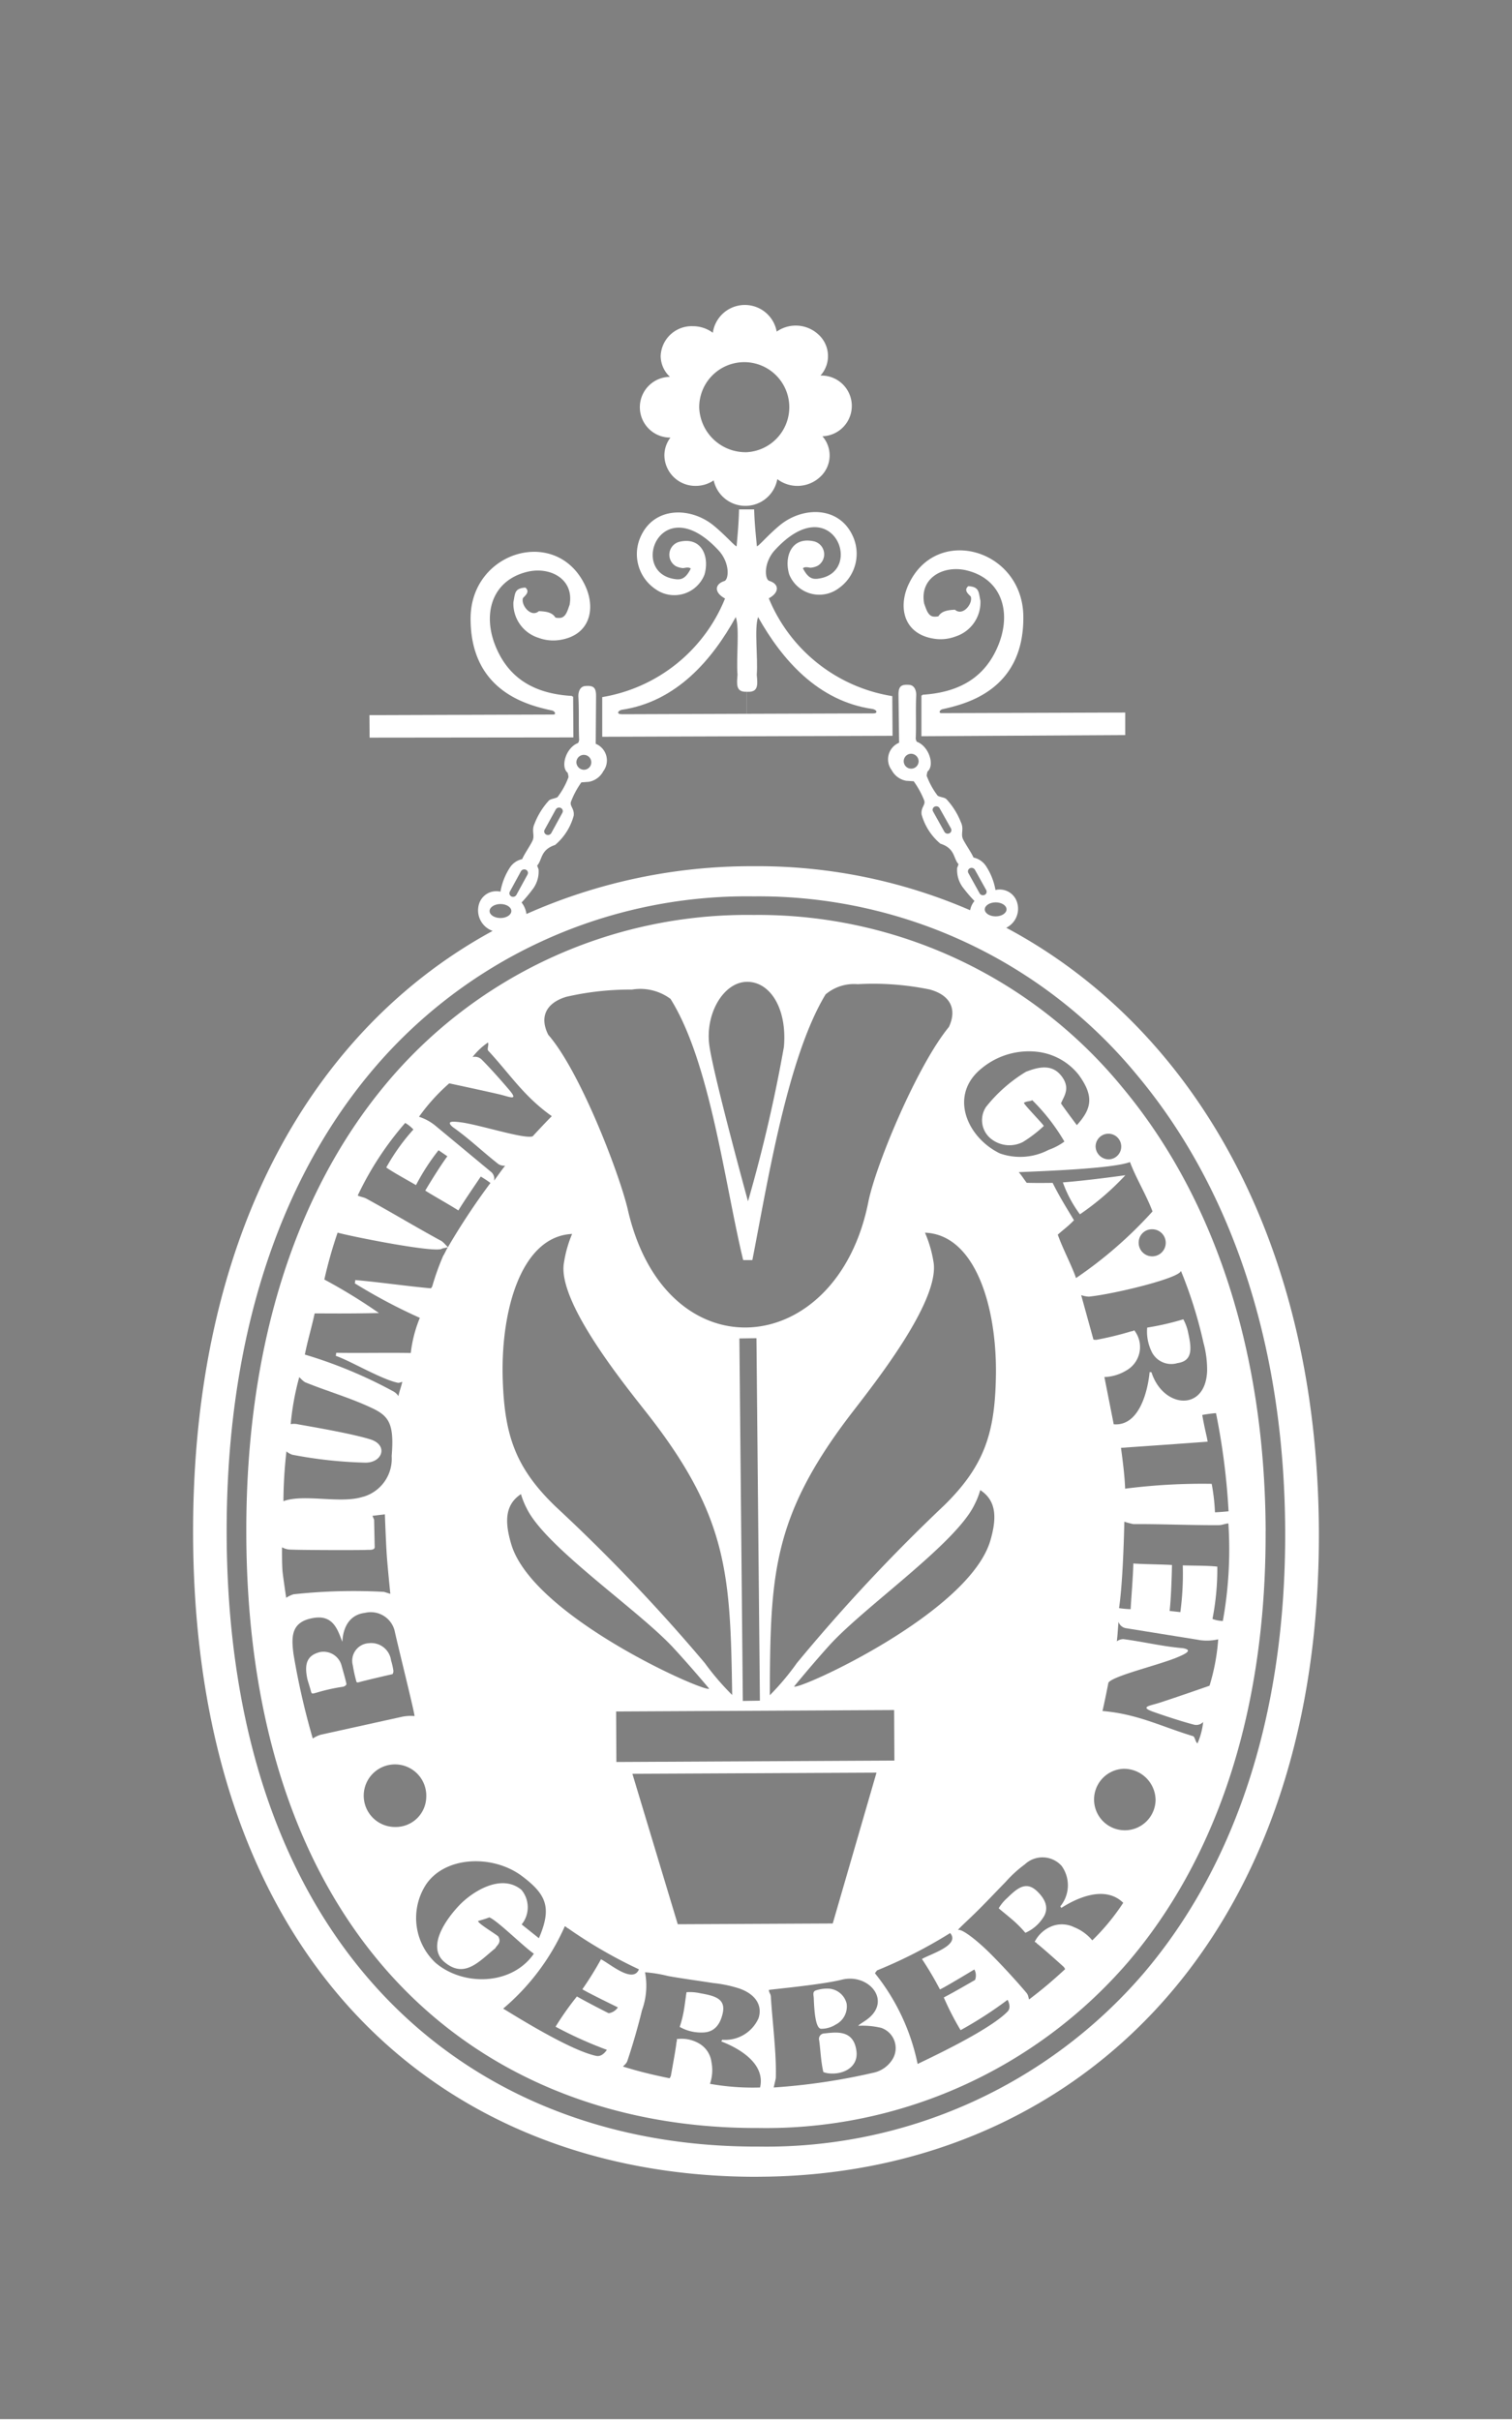 <svg xmlns="http://www.w3.org/2000/svg" xmlns:xlink="http://www.w3.org/1999/xlink" width="100" height="160" viewBox="0 0 100 160">
  <defs>
    <clipPath id="clip-path">
      <rect id="Rechteck_2" data-name="Rechteck 2" width="100" height="159.945" fill="gray"/>
    </clipPath>
  </defs>
  <g id="Gruppe_7" data-name="Gruppe 7" transform="translate(-100)">
    <g id="Logo" transform="translate(100)">
      <rect id="Rechteck_8" data-name="Rechteck 8" width="100" height="160" fill="#fff"/>
      <g id="Gruppe_3" data-name="Gruppe 3">
        <g id="Gruppe_1" data-name="Gruppe 1" clip-path="url(#clip-path)">
          <path id="Pfad_1" data-name="Pfad 1" d="M69.032,112.3a99.438,99.438,0,0,0,2.375-10.211c.221-2.53-.911-4.324-2.457-4.3s-2.781,2.131-2.467,4.256S69.032,112.3,69.032,112.3" transform="translate(-19.561 -32.874)" fill="gray"/>
          <path id="Pfad_2" data-name="Pfad 2" d="M72.529,186.526l2.895-9.974-16.145.078,3,9.946Z" transform="translate(-17.454 -59.353)" fill="gray"/>
          <path id="Pfad_3" data-name="Pfad 3" d="M82.422,122.772a7.942,7.942,0,0,1,.553,1.867c.541,2.627-4.154,8.424-5.529,10.23-5.172,6.8-5.249,10.666-5.286,18.487a17.053,17.053,0,0,0,1.789-2.129A116.709,116.709,0,0,1,83.694,140.8c2.685-2.635,3.367-4.827,3.421-8.62.063-4.522-1.372-9.281-4.693-9.407" transform="translate(-21.247 -41.273)" fill="gray"/>
          <path id="Pfad_4" data-name="Pfad 4" d="M70.437,133.283l-1.129.017.228,23.966,1.129-.017Z" transform="translate(-20.407 -44.807)" fill="gray"/>
          <path id="Pfad_5" data-name="Pfad 5" d="M51.71,122.9c-3.319.158-4.7,4.93-4.592,9.452.1,3.793.8,5.977,3.514,8.586a117.083,117.083,0,0,1,9.853,10.332,17.435,17.435,0,0,0,1.811,2.113c-.119-7.82-.238-11.689-5.483-18.436-1.393-1.792-6.152-7.543-5.637-10.176a7.906,7.906,0,0,1,.534-1.872" transform="translate(-13.872 -41.317)" fill="gray"/>
          <path id="Pfad_6" data-name="Pfad 6" d="M60.9,161.672c-.913-1.084-1.686-1.96-2.361-2.692-2.316-2.512-8.441-6.643-9.7-9.214a5.2,5.2,0,0,1-.386-.954c-1.1.726-1.058,1.9-.646,3.3,1.423,4.842,12.959,9.888,13.092,9.559" transform="translate(-13.998 -50.027)" fill="gray"/>
          <path id="Pfad_7" data-name="Pfad 7" d="M87.429,151.714c.4-1.408.428-2.58-.679-3.3a5.206,5.206,0,0,1-.38.958c-1.228,2.582-7.31,6.773-9.6,9.307-.668.739-1.428,1.622-2.33,2.714.138.329,11.618-4.829,12.989-9.684" transform="translate(-21.918 -49.895)" fill="gray"/>
          <path id="Pfad_8" data-name="Pfad 8" d="M56.536,112.881c2.493,11.011,13.864,10.022,15.926-.512.534-2.55,3.256-9.017,5.32-11.525.578-1.241.027-2.131-1.276-2.479a18.516,18.516,0,0,0-4.762-.349,2.9,2.9,0,0,0-2.119.676c-2.545,4.2-3.856,12.557-4.842,17.565l-.591,0-.022-.025c-1.211-5-2.166-13.047-4.8-17.245a3.361,3.361,0,0,0-2.549-.615,18.891,18.891,0,0,0-4.336.476c-1.294.384-1.818,1.289-1.2,2.513,2.095,2.4,4.66,9.069,5.251,11.513" transform="translate(-15.024 -32.945)" fill="gray"/>
          <path id="Pfad_9" data-name="Pfad 9" d="M31.854,145.068a2.615,2.615,0,0,0,1.87-2.689c.171-2.05-.149-2.611-1.212-3.129-1.447-.7-3.052-1.156-4.485-1.739-.17-.069-.394-.346-.416-.347a17.635,17.635,0,0,0-.565,3.107,1.168,1.168,0,0,1,.5.012c.719.13,3.552.606,4.788,1,1.171.374.79,1.549-.364,1.532a29.023,29.023,0,0,1-4.811-.522,1.126,1.126,0,0,1-.394-.223,30.154,30.154,0,0,0-.2,3.293c1.384-.508,3.8.2,5.285-.3" transform="translate(-7.82 -46.111)" fill="gray"/>
          <path id="Pfad_10" data-name="Pfad 10" d="M33.17,155.946l.43.134s-.191-1.847-.245-2.7-.116-2.558-.116-2.558l-.821.1.109.261s.034,1.658.039,1.8c.006.235-.391.179-.544.191-.326.025-4.926.017-5.179-.031a1.291,1.291,0,0,1-.406-.14s-.014,1.2.042,1.679.233,1.658.233,1.658a1.929,1.929,0,0,1,.488-.231,37.005,37.005,0,0,1,5.97-.16" transform="translate(-7.784 -50.702)" fill="gray"/>
          <path id="Pfad_11" data-name="Pfad 11" d="M41.673,115.383c-.4.6-1.107,1.619-1.482,2.244-.594-.382-1.681-.984-2.192-1.313.468-.789,1.125-1.822,1.464-2.268l-.585-.4a14.534,14.534,0,0,0-1.491,2.306c-.733-.427-1.432-.8-1.966-1.164a13.487,13.487,0,0,1,1.794-2.513,2.376,2.376,0,0,0-.542-.435,20.9,20.9,0,0,0-3.14,4.8c.151.08.411.118.562.2,1.734.947,3.231,1.859,4.96,2.8.169.092.357.357.449.408a45.5,45.5,0,0,1,2.807-4.239,7.326,7.326,0,0,0-.639-.422" transform="translate(-9.874 -37.597)" fill="gray"/>
          <path id="Pfad_12" data-name="Pfad 12" d="M44,112.362a.6.6,0,0,1,.238.609c.2-.273.485-.686.731-.988a.753.753,0,0,1-.437-.1c-1.11-.87-1.911-1.664-3.016-2.446-.2-.168-.237-.264-.186-.315.087-.085.44-.042.77,0,1.262.18,4.183,1.125,4.691.915.338-.368.905-.976,1.263-1.33-1.858-1.316-2.769-2.783-4.213-4.337-.083-.089.073-.439-.015-.529a4.525,4.525,0,0,0-1.015.959.63.63,0,0,1,.593.154c.527.519,1.326,1.418,1.839,2.024.641.757.007.441-.672.283-1.173-.271-2.831-.622-3.3-.724a12.759,12.759,0,0,0-2,2.21,3.329,3.329,0,0,1,1.085.591Z" transform="translate(-11.559 -34.911)" fill="gray"/>
          <path id="Pfad_13" data-name="Pfad 13" d="M35.488,167.458c.036-.117-1.056-4.467-1.323-5.68a1.63,1.63,0,0,0-1.96-1.147c-1.549.189-1.471,1.964-1.49,1.91-.284-.7-.556-1.778-1.851-1.583-1.561.232-1.522,1.249-1.381,2.38a48.517,48.517,0,0,0,1.277,5.6,1.909,1.909,0,0,1,.544-.256l5.371-1.185a2.82,2.82,0,0,1,.814-.043m-4.71-1.942a12.077,12.077,0,0,0-1.738.384c-.379.106-.349.117-.437-.21-.066-.244-.183-.57-.217-.753-.185-.928-.01-1.495.847-1.711a1.238,1.238,0,0,1,1.445.947c.116.4.3,1.07.306,1.157,0,.127-.207.186-.207.186m3.258-.831c-.568.129-1.738.4-2.226.534-.18.05-.163-.041-.206-.195a8.585,8.585,0,0,1-.193-.911,1.162,1.162,0,0,1,1.061-1.474,1.321,1.321,0,0,1,1.466,1.142,4.448,4.448,0,0,1,.153.673.372.372,0,0,1-.056.231" transform="translate(-8.074 -53.994)" fill="gray"/>
          <path id="Pfad_14" data-name="Pfad 14" d="M85.156,75.074a.493.493,0,1,0,.521.491.506.506,0,0,0-.521-.491" transform="translate(-24.921 -25.238)" fill="gray"/>
          <path id="Pfad_15" data-name="Pfad 15" d="M58.192,67.886l8.254-.029L66.44,66.4c-.73.035-.648-.533-.6-1.12-.095-1.161.149-3.064-.116-3.82-1.554,2.814-3.914,5.593-7.54,6.131-.286.067-.351.307.008.291" transform="translate(-17.062 -20.663)" fill="gray"/>
          <path id="Pfad_16" data-name="Pfad 16" d="M87.882,80.432a.253.253,0,0,0-.332-.1.229.229,0,0,0-.1.317l.748,1.341a.254.254,0,0,0,.332.1.231.231,0,0,0,.105-.317Z" transform="translate(-25.739 -26.997)" fill="gray"/>
          <path id="Pfad_17" data-name="Pfad 17" d="M54.55,76.169a.493.493,0,1,0-.521-.491.509.509,0,0,0,.521.491" transform="translate(-15.908 -25.275)" fill="gray"/>
          <path id="Pfad_18" data-name="Pfad 18" d="M70.075,67.854l8.254-.027c.358.014.292-.226,0-.29-3.629-.514-6.009-3.278-7.585-6.081-.259.758,0,2.66-.087,3.821.051.587.139,1.154-.593,1.123l-.034,0-.051,0,.006,1.453Z" transform="translate(-20.607 -20.66)" fill="gray"/>
          <path id="Pfad_19" data-name="Pfad 19" d="M68.692,42.025a2.979,2.979,0,1,0-3.15-2.963,3.066,3.066,0,0,0,3.15,2.963" transform="translate(-19.298 -12.128)" fill="gray"/>
          <path id="Pfad_20" data-name="Pfad 20" d="M51.147,82.221a.256.256,0,0,0,.333-.1l.735-1.345a.229.229,0,0,0-.105-.316.256.256,0,0,0-.334.1L51.039,81.9a.229.229,0,0,0,.107.317" transform="translate(-15.02 -27.04)" fill="gray"/>
          <rect id="Rechteck_1" data-name="Rechteck 1" width="18.387" height="3.339" transform="translate(40.749 113.156) rotate(-0.295)" fill="gray"/>
          <path id="Pfad_21" data-name="Pfad 21" d="M47.878,88.379a.255.255,0,0,0,.332-.1l.736-1.346a.228.228,0,0,0-.1-.316.256.256,0,0,0-.335.1l-.735,1.346a.228.228,0,0,0,.107.316" transform="translate(-14.058 -29.11)" fill="gray"/>
          <path id="Pfad_22" data-name="Pfad 22" d="M46.614,90.966c.4,0,.718-.21.718-.464s-.325-.463-.721-.461-.718.21-.718.465.325.461.721.459" transform="translate(-13.513 -30.27)" fill="gray"/>
          <path id="Pfad_23" data-name="Pfad 23" d="M93.03,90.8c.4,0,.719-.21.719-.465s-.325-.462-.721-.46-.718.21-.718.465.325.461.72.46" transform="translate(-27.18 -30.214)" fill="gray"/>
          <path id="Pfad_24" data-name="Pfad 24" d="M91.84,88.224a.231.231,0,0,0,.1-.317l-.746-1.34a.254.254,0,0,0-.334-.1.229.229,0,0,0-.1.316l.744,1.34a.256.256,0,0,0,.336.1" transform="translate(-26.715 -29.06)" fill="gray"/>
          <path id="Pfad_25" data-name="Pfad 25" d="M34.764,133.581c.058-.3.194-.652.257-.941-.07,0-.2.075-.286.058-1.1-.226-3.154-1.457-4.115-1.783.029-.1.016-.134.036-.2,1.649.026,3.3-.014,4.926.013a8.7,8.7,0,0,1,.6-2.324,36.64,36.64,0,0,1-4.305-2.284.624.624,0,0,0,.032-.215c1.461.121,3.428.406,5,.546a.338.338,0,0,0,.1-.152,16.709,16.709,0,0,1,.714-1.989c.128-.2.19-.374.32-.593l0,0c-.017.043-.369.089-.393.11-.379.32-6.034-.809-6.907-1.057a29.366,29.366,0,0,0-.877,3.1,36.472,36.472,0,0,1,3.611,2.215c-2.227.05-3.493.02-4.252.027-.2.934-.456,1.753-.648,2.72a30.359,30.359,0,0,1,5.838,2.426.886.886,0,0,1,.347.318" transform="translate(-8.415 -41.273)" fill="gray"/>
          <path id="Pfad_26" data-name="Pfad 26" d="M110.811,142.631c-1.957.147-3.642.263-5.731.408.124.945.236,1.776.274,2.7a40.171,40.171,0,0,1,5.723-.321,12.867,12.867,0,0,1,.217,1.882c.072.007.585-.034.9-.064a44.974,44.974,0,0,0-.831-6.492,8.288,8.288,0,0,0-.91.123c.195,1.087.288,1.322.357,1.765" transform="translate(-30.94 -47.314)" fill="gray"/>
          <path id="Pfad_27" data-name="Pfad 27" d="M101.347,128.174l.813,2.944.175.015a21.393,21.393,0,0,0,2.36-.576c.073.03.123-.071.17-.045a1.781,1.781,0,0,1-.554,2.657,2.962,2.962,0,0,1-1.428.422l.617,3.123c1.751.146,2.273-2.365,2.373-3.451.049.006.1.011.123.011.761,2.382,3.576,2.643,3.681-.082a6.8,6.8,0,0,0-.245-1.881,29.1,29.1,0,0,0-1.489-4.744c-.046.479-4.441,1.544-6.082,1.708a1.776,1.776,0,0,1-.514-.1m4.365,2.148a18.277,18.277,0,0,0,2.39-.549,3.052,3.052,0,0,1,.329.925c.226,1.016.292,1.827-.71,1.969a1.437,1.437,0,0,1-1.724-.778,3.027,3.027,0,0,1-.284-1.567" transform="translate(-29.841 -42.547)" fill="gray"/>
          <path id="Pfad_28" data-name="Pfad 28" d="M106.739,123.283a.895.895,0,1,0,.891-.85.875.875,0,0,0-.891.85" transform="translate(-31.429 -41.159)" fill="gray"/>
          <path id="Pfad_29" data-name="Pfad 29" d="M38.231,178.02a2.069,2.069,0,1,0-2.059,1.962,2.017,2.017,0,0,0,2.059-1.962" transform="translate(-10.04 -59.19)" fill="gray"/>
          <path id="Pfad_30" data-name="Pfad 30" d="M109.736,162.733l-4.8-.771a.633.633,0,0,1-.532-.423c-.034.357-.059.879-.111,1.283a.752.752,0,0,1,.435-.145c1.43.193,2.554.481,3.936.6.263.046.35.111.33.185-.029.123-.359.273-.672.407-1.2.512-4.254,1.223-4.584,1.685-.1.513-.272,1.367-.394,1.877,2.323.194,3.9,1.032,5.993,1.663.121.037.17.437.294.471a4.812,4.812,0,0,0,.373-1.409.622.622,0,0,1-.6.179c-.736-.188-1.916-.572-2.685-.846-.964-.341-.241-.395.435-.616,1.17-.382,2.807-.954,3.27-1.115a13.757,13.757,0,0,0,.574-3.067,3.346,3.346,0,0,1-1.265.046" transform="translate(-30.429 -54.306)" fill="gray"/>
          <path id="Pfad_31" data-name="Pfad 31" d="M104.38,176.17a2.034,2.034,0,1,0,2.152,2.024,2.093,2.093,0,0,0-2.152-2.024" transform="translate(-30.105 -59.224)" fill="gray"/>
          <path id="Pfad_32" data-name="Pfad 32" d="M95.04,104.724a4.9,4.9,0,0,0-3.487,1.095c-2.224,1.772-.993,4.581,1.185,5.639a4.043,4.043,0,0,0,3.225-.234,3.916,3.916,0,0,0,1.044-.549,13.159,13.159,0,0,0-2.129-2.738c-.092.086-.352.05-.543.173-.075.049,1.3,1.442,1.309,1.537a8.554,8.554,0,0,1-1.377,1.055,1.952,1.952,0,0,1-2.017-.139,1.576,1.576,0,0,1-.421-2.183,9.924,9.924,0,0,1,2.632-2.316c.933-.367,1.792-.51,2.4.342.559.783.092,1.3-.077,1.748.148.232.869,1.2,1.048,1.436.962-1.069,1.175-1.887.112-3.339a4.084,4.084,0,0,0-2.9-1.526" transform="translate(-26.611 -35.2)" fill="gray"/>
          <path id="Pfad_33" data-name="Pfad 33" d="M0,159.945H100V0H0Zm60.089-121.3c1.832-3.97,7.547-2.351,7.592,2.111.052,4.966-3.95,5.813-5.38,6.142-.156.06-.243.248-.035.252l12.153-.04V48.6l-13.478.076,0-2.688c.027-.021.054-.011.08-.054,2.384-.153,4.118-1.111,5-3.264.9-2.2.233-4.4-2.1-4.96-1.511-.36-3.117.488-2.8,2.194.138.362.25.838.643.865a.887.887,0,0,0,.306-.028c.219-.372.7-.409,1.089-.429.514.449,1.191-.389,1.048-.864-.087-.119-.522-.4-.165-.694.735.048.673.38.8.963a2.372,2.372,0,0,1-1.637,2.362,2.8,2.8,0,0,1-1.311.166c-2.117-.256-2.516-2.061-1.807-3.6M44.311,24.918a1.9,1.9,0,0,1-.616-1.377,2.049,2.049,0,0,1,2.112-1.974A2.225,2.225,0,0,1,47.145,22a2.139,2.139,0,0,1,4.223-.076,2.2,2.2,0,0,1,2.761.193,1.92,1.92,0,0,1,.135,2.714,2.007,2.007,0,0,1,.129,4.013,1.923,1.923,0,0,1-.145,2.683,2.2,2.2,0,0,1-2.839.151,2.145,2.145,0,0,1-4.207.083,2.1,2.1,0,0,1-1.18.363,2.045,2.045,0,0,1-2.081-2,1.947,1.947,0,0,1,.4-1.192,2.008,2.008,0,1,1-.03-4.016m3.6,13.5c.277-.1.389-1.111-.325-1.959-3.87-4.261-6.072,1.452-2.9,1.836.394.048.675-.059,1-.7-.155-.125-.364-.042-.509-.031a1.308,1.308,0,0,1-.483-.132.881.881,0,0,1,.272-1.616c1.469-.327,1.969,1.024,1.626,2.181a2.143,2.143,0,0,1-3.241.955,2.791,2.791,0,0,1-.95-3.532c.911-1.934,3.287-1.9,4.789-.678.781.637,1.418,1.387,1.527,1.379.066-.772.14-1.491.161-2.438h.459l.541,0c.027.945.109,1.665.18,2.436.109.009.737-.747,1.518-1.389,1.49-1.231,3.867-1.282,4.793.646a2.79,2.79,0,0,1-.926,3.538,2.142,2.142,0,0,1-3.246-.933c-.351-1.155.139-2.509,1.61-2.193a.882.882,0,0,1,.282,1.615,1.294,1.294,0,0,1-.48.135c-.143-.01-.354-.092-.507.035.328.634.612.739,1,.689,3.167-.406.921-6.1-2.918-1.818-.706.853-.59,1.862-.313,1.961.676.208.689.769-.025,1.156a10.656,10.656,0,0,0,8.168,6.466l.017,2.623-9.557.032h0l-9.644.032,0-2.623a10.646,10.646,0,0,0,8.122-6.519c-.718-.383-.709-.943-.037-1.156M36.551,46.985c-1.432-.319-5.441-1.139-5.427-6.106.013-4.462,5.719-6.118,7.578-2.161.719,1.53.332,3.338-1.78,3.608a2.822,2.822,0,0,1-1.313-.158,2.371,2.371,0,0,1-1.654-2.351c.119-.583.054-.915.789-.969.36.293-.074.575-.159.7-.141.476.546,1.31,1.053.858.389.017.872.05,1.093.422a.886.886,0,0,0,.308.025c.392-.029.5-.505.634-.869.308-1.708-1.3-2.546-2.812-2.176-2.328.572-2.981,2.784-2.063,4.974.9,2.147,2.642,3.094,5.028,3.231.028.043.054.034.08.054l.017,2.688-13.478.015-.012-1.489,12.155-.04c.209-.005.119-.192-.037-.252m13.607,96.932c-20.5.069-37.28-13.764-37.387-42.406C12.7,81.569,20.757,67.984,32.582,61.548a1.44,1.44,0,0,1-.911-1.742,1.194,1.194,0,0,1,1.427-.852,4.252,4.252,0,0,1,.629-1.6,1.3,1.3,0,0,1,.808-.552c.158-.364.505-.846.682-1.213.17-.349-.083-.668.136-1.129a4.846,4.846,0,0,1,.936-1.517c.128-.135.373-.129.582-.238a5.022,5.022,0,0,0,.7-1.252c.041-.048.031-.161-.029-.362-.491-.4-.112-1.656.682-1.964.071-.092.031-.048.08-.188-.044-.941,0-1.968-.051-2.872-.016-.314.1-.68.456-.71.548-.044.718.1.714.676L39.4,49.177a1.187,1.187,0,0,1,.5,1.813,1.348,1.348,0,0,1-.95.7l-.5.037a5.654,5.654,0,0,0-.67,1.234c-.146.331.218.466.165.963a3.85,3.85,0,0,1-1.231,1.941c-.983.322-.835.972-1.187,1.363.031.088.063.177.092.244a1.931,1.931,0,0,1-.423,1.364,9.549,9.549,0,0,1-.7.833,1.572,1.572,0,0,1,.322.761A36.593,36.593,0,0,1,49.838,57.27a35.357,35.357,0,0,1,14.324,2.911,1.348,1.348,0,0,1,.286-.611,9.215,9.215,0,0,1-.712-.828,1.925,1.925,0,0,1-.432-1.361c.029-.067.061-.156.09-.245-.357-.388-.211-1.039-1.2-1.356a3.861,3.861,0,0,1-1.243-1.932c-.058-.5.306-.634.158-.964a5.847,5.847,0,0,0-.678-1.229l-.5-.033a1.356,1.356,0,0,1-.955-.7,1.188,1.188,0,0,1,.489-1.816l-.04-3.145c-.007-.58.16-.722.71-.681.354.027.476.392.461.706-.044.905.008,1.931-.032,2.873.051.139.013.1.083.187.8.3,1.185,1.559.7,1.96-.061.2-.07.314-.027.362a5.026,5.026,0,0,0,.7,1.247c.212.108.457.1.585.234a4.833,4.833,0,0,1,.945,1.511c.223.461-.028.78.145,1.129.18.367.531.846.69,1.208a1.323,1.323,0,0,1,.816.548,4.226,4.226,0,0,1,.638,1.6,1.2,1.2,0,0,1,1.436.841,1.4,1.4,0,0,1-.724,1.653c12.181,6.49,20.6,20.466,20.677,39.926.1,27.508-16.566,42.585-37.071,42.653" fill="gray"/>
          <path id="Pfad_34" data-name="Pfad 34" d="M56.1,89.277a32.41,32.41,0,0,0-25.49,11.831c-5.842,7.1-9.406,17.307-9.361,30.362.049,12.939,3.625,22.717,9.428,29.419,6.442,7.44,15.6,11.082,25.727,11.047a32.9,32.9,0,0,0,25.465-11.427c5.86-6.865,9.435-16.715,9.387-29.273-.047-12.671-3.761-22.912-9.761-30.1A32.423,32.423,0,0,0,56.1,89.277m33.862,41.964c.045,12.261-3.419,21.847-9.1,28.5A31.61,31.61,0,0,1,56.4,170.707c-9.74.035-18.546-3.459-24.723-10.593-5.62-6.492-9.083-16.009-9.129-28.649-.048-12.764,3.411-22.709,9.083-29.6A31.11,31.11,0,0,1,56.108,90.506,31.115,31.115,0,0,1,80.482,101.9c5.83,6.983,9.439,16.963,9.483,29.344" transform="translate(-6.258 -30.013)" fill="gray"/>
          <path id="Pfad_35" data-name="Pfad 35" d="M96.02,117.112c.6.017,1.115.012,1.717.005.437.883.908,1.637,1.411,2.471-.44.445-.573.515-1.071.95.3.871.962,2.13,1.206,2.872a28,28,0,0,0,5.06-4.406c-.437-1.146-1.1-2.211-1.49-3.263-1.178.441-5.818.6-7.358.668.18.2.352.476.524.7m6.529-.5a17.749,17.749,0,0,1-3.006,2.586,8.057,8.057,0,0,1-1.128-2.11c1.381-.11,3.042-.323,4.135-.475" transform="translate(-28.118 -38.91)" fill="gray"/>
          <path id="Pfad_36" data-name="Pfad 36" d="M96.637,188.334c-.024-.041-.053-.082-.065-.1a2.189,2.189,0,0,0,.085-2.677,1.7,1.7,0,0,0-2.429-.1,8.028,8.028,0,0,0-1.271,1.16c-.593.605-1.386,1.45-2.055,2.1s-1.178,1.1-1.073,1.08c.224-.078,1.161.612,2.091,1.537s1.925,2.035,2.421,2.627c.131.157.123.347.17.427.413-.315.821-.637,1.216-.971s.785-.682,1.166-1.034c-.029-.046-.056-.092-.085-.137-.3-.272-.648-.582-.971-.866s-.622-.542-.826-.7c-.012-.071-.128-.064-.128-.112a2.159,2.159,0,0,1,1.09-1.005,1.843,1.843,0,0,1,1.514.05,3.017,3.017,0,0,1,1.2.87,14.692,14.692,0,0,0,2.047-2.483c-1.283-1.254-3.288-.185-4.1.341m-1.2.642a2.65,2.65,0,0,1-1.173,1,7.558,7.558,0,0,0-.957-.948c-.35-.3-.676-.553-.806-.674a2.828,2.828,0,0,1,.566-.683c.675-.662,1.254-1.137,1.978-.439.545.524.811,1.122.392,1.748" transform="translate(-26.446 -62.194)" fill="gray"/>
          <path id="Pfad_37" data-name="Pfad 37" d="M103.6,114.612a.848.848,0,1,0-.9-.844.873.873,0,0,0,.9.844" transform="translate(-30.24 -37.961)" fill="gray"/>
          <path id="Pfad_38" data-name="Pfad 38" d="M111.54,151.788c-1.977.007-3.732-.079-5.7-.07a5.808,5.808,0,0,1-.593-.16c-.036,1.569-.123,4.143-.349,5.714a6.583,6.583,0,0,0,.765.07c.046-.811.162-2.2.179-3.021.706.054,1.947.058,2.556.1-.017,1.035-.08,2.412-.156,3.038l.71.077a19.043,19.043,0,0,0,.159-3.089c.847.023,1.639.01,2.285.081a17.147,17.147,0,0,1-.32,3.459,2.1,2.1,0,0,0,.685.136,26.518,26.518,0,0,0,.367-6.448c-.17,0-.418.108-.586.108" transform="translate(-30.886 -50.95)" fill="gray"/>
          <path id="Pfad_39" data-name="Pfad 39" d="M46.789,191.491c-.685-.466-2.419-2.2-2.946-2.4-.249.1-.5.167-.743.24-.014.157,1.1.818,1.331,1.014.253.432-.124.607-.186.783-1.063.854-2.023,2.036-3.356.928-1.259-1.042.183-2.945.978-3.775.857-.89,2.76-2.12,4.1-1.011a1.8,1.8,0,0,1,.015,2.288l1.141.911c.864-2.015.509-2.878-1.1-4.094-1.93-1.459-5.095-1.346-6.366.544a4.063,4.063,0,0,0,.631,5.177c1.834,1.56,5.055,1.5,6.505-.61" transform="translate(-11.481 -62.322)" fill="gray"/>
          <path id="Pfad_40" data-name="Pfad 40" d="M53.639,194.04c.573.281,2.115,1.634,2.506.662a31.265,31.265,0,0,1-4.691-2.715c-.07-.007-.119-.121-.213-.128a15.122,15.122,0,0,1-4.075,5.441c.471.269,4.361,2.755,6.16,3.125.223.046.471-.064.7-.4a26.939,26.939,0,0,1-3.394-1.53,19.423,19.423,0,0,1,1.413-2c.5.29,1.639.88,2.1,1.11a.906.906,0,0,0,.609-.386c-.488-.24-2.084-1.021-2.35-1.2a21.717,21.717,0,0,0,1.235-1.987" transform="translate(-13.888 -64.498)" fill="gray"/>
          <path id="Pfad_41" data-name="Pfad 41" d="M87.678,198.948a18.715,18.715,0,0,1-1.11-2.161c.512-.261,1.624-.9,2.067-1.158a.821.821,0,0,0-.047-.692c-.464.279-1.979,1.192-2.275,1.32a22.031,22.031,0,0,0-1.19-2.012c.544-.327,2.555-.907,1.866-1.716A31.572,31.572,0,0,1,82.151,195c-.042.055-.083.112-.138.186a14.077,14.077,0,0,1,2.824,6c.483-.249,4.708-2.183,5.951-3.469.153-.16.179-.416,0-.775a26.325,26.325,0,0,1-3.105,2.005" transform="translate(-24.148 -64.724)" fill="gray"/>
          <path id="Pfad_42" data-name="Pfad 42" d="M79.488,200.322a5.294,5.294,0,0,0-1.5-.133c.092-.125.459-.3.743-.55,1.405-1.238-.129-2.922-1.824-2.5-1.3.327-4.449.619-4.825.676-.015.166.114.253.124.429.095,1.595.377,3.747.33,5.364,0,.11-.146.645-.136.66a41.332,41.332,0,0,0,6.566-.971,1.96,1.96,0,0,0,1.328-.964,1.414,1.414,0,0,0-.811-2.015m-4.324-2.46a2.358,2.358,0,0,1,.94-.121,1.3,1.3,0,0,1,1.119.98,1.336,1.336,0,0,1-.721,1.391,1.775,1.775,0,0,1-.963.278c-.4-.007-.462-1.357-.488-2.035-.01-.181-.093-.4.114-.494m.83,5.471a1.317,1.317,0,0,1-.31-.08c-.169-.708-.18-1.4-.278-2.1a.361.361,0,0,1,.307-.452c.747-.07,1.978-.313,2.16,1.172.134,1.075-.905,1.587-1.879,1.46" transform="translate(-21.225 -66.252)" fill="gray"/>
          <path id="Pfad_43" data-name="Pfad 43" d="M64.907,201c.023-.044.042-.087.054-.112a2.415,2.415,0,0,0,2.4-1.41c.258-.751-.073-1.553-1.251-1.974a8.363,8.363,0,0,0-1.726-.363c-.857-.135-2.042-.295-2.98-.462a9.163,9.163,0,0,0-1.544-.253,4.707,4.707,0,0,1-.2,2.506c-.3,1.249-.724,2.641-.971,3.36-.066.192-.236.29-.282.37.505.154,1.015.3,1.527.426s1.035.242,1.553.347c.026-.048.053-.1.077-.144.073-.384.151-.832.223-1.243s.132-.791.159-1.04c.055-.05-.016-.137.029-.165a2.293,2.293,0,0,1,1.485.306,1.656,1.656,0,0,1,.794,1.222,2.747,2.747,0,0,1-.1,1.431,16.115,16.115,0,0,0,3.314.242c.394-1.7-1.656-2.7-2.564-3.044m-1.226-.592a2.861,2.861,0,0,1-1.525-.37,7.385,7.385,0,0,0,.306-1.284c.07-.443.111-.838.146-1.01a3.114,3.114,0,0,1,.912.071c.957.167,1.695.36,1.481,1.318-.159.722-.539,1.264-1.321,1.275" transform="translate(-17.199 -66.028)" fill="gray"/>
        </g>
      </g>
    </g>
  </g>
</svg>
